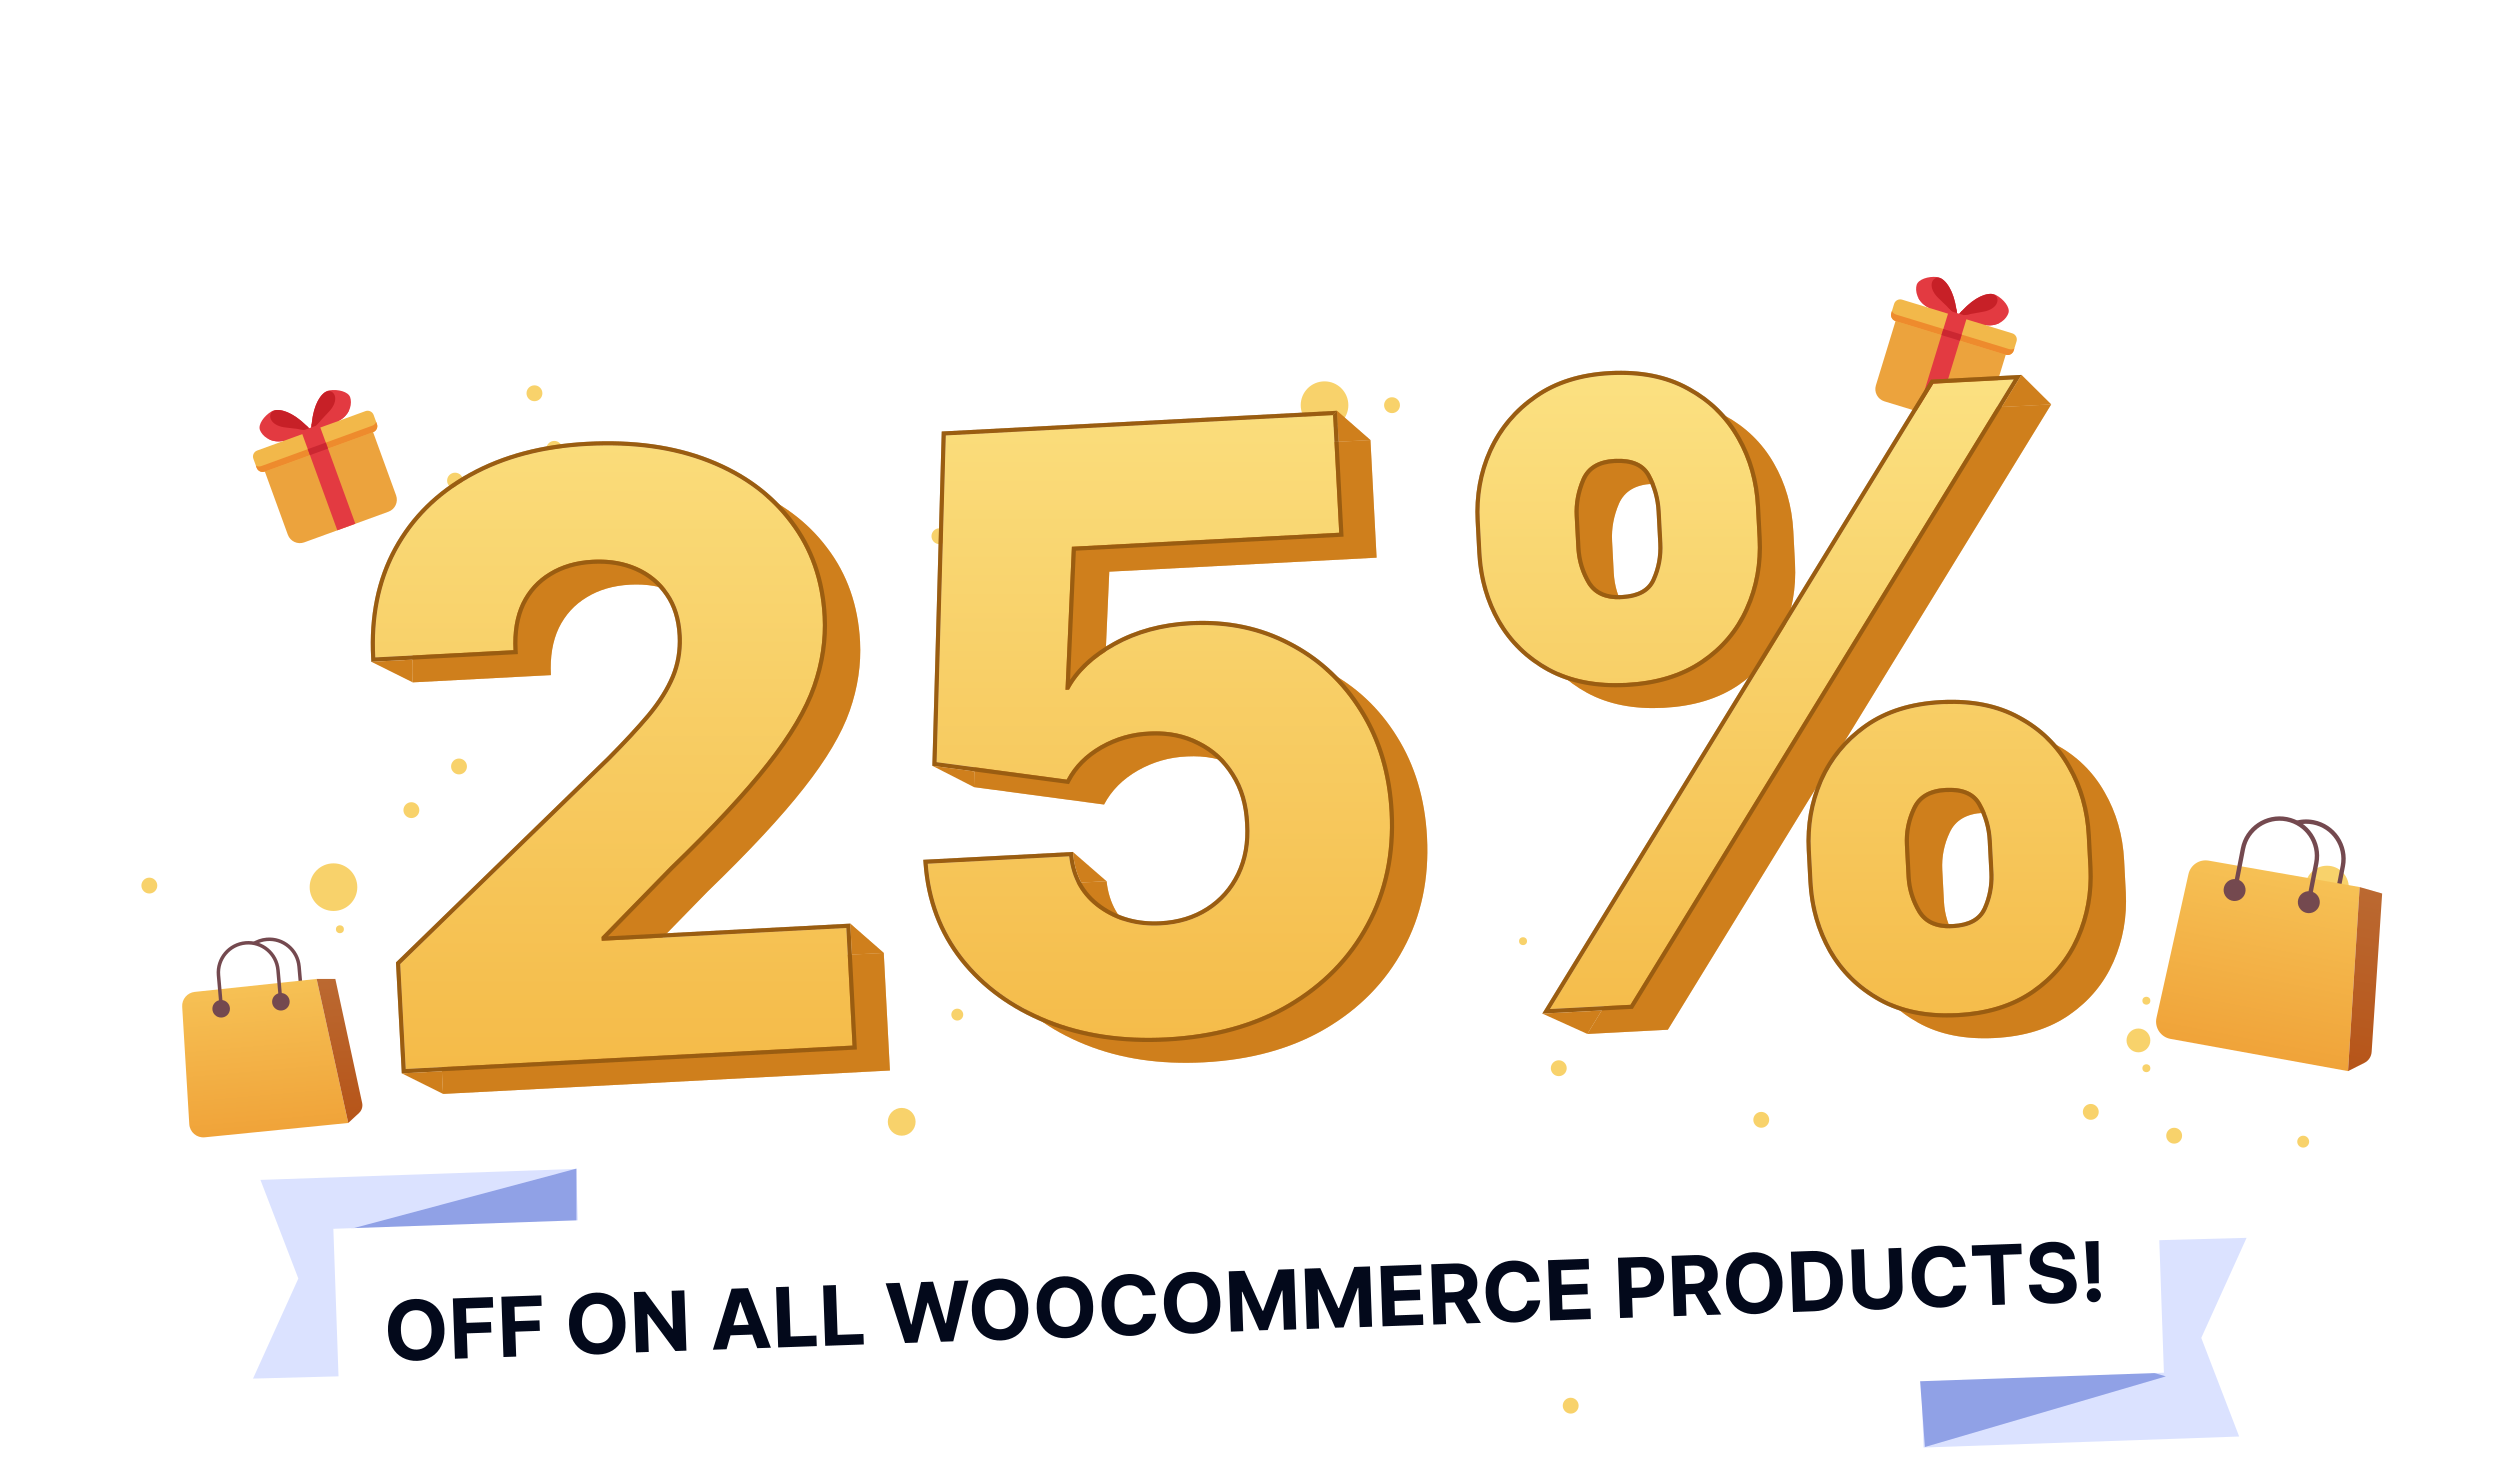 <svg width="472" height="277" viewBox="0 0 472 277" fill="none" xmlns="http://www.w3.org/2000/svg">
<g clip-path="url(#clip0_132_17)">
<path d="M62.211 73.697C60.593 73.943 58.886 76.619 58.776 81.34C55.657 77.794 52.628 76.842 51.231 77.693C49.834 78.544 48.687 80.153 49.076 81.185C49.464 82.217 50.956 83.729 53.54 83.245L53.953 84.381L64.425 80.569L64.012 79.434C66.302 78.144 66.473 76.027 66.107 74.986C65.741 73.945 63.828 73.451 62.212 73.696L62.211 73.697Z" fill="#E33A41"/>
<path d="M65.919 77.454C65.594 78.17 64.996 78.876 64.01 79.435L64.423 80.57L53.954 84.38L53.541 83.245C52.427 83.451 51.515 83.295 50.806 82.955L57.874 80.382C58.175 80.678 58.47 80.995 58.776 81.34C58.788 80.879 58.81 80.446 58.85 80.027L65.919 77.454Z" fill="#E33A41"/>
<path d="M58.776 81.338C58.827 81.282 60.444 79.458 62.096 77.734C63.775 75.981 63.511 74.251 62.393 73.859C62.112 73.76 61.758 73.847 61.387 74.032L61.383 74.033C60.057 74.916 58.867 77.425 58.776 81.338Z" fill="#C72027"/>
<path d="M60.514 79.421C59.536 80.478 58.807 81.303 58.776 81.34C58.79 80.885 58.81 80.446 58.851 80.027L60.514 79.421Z" fill="#C72027"/>
<path d="M58.774 81.339C58.699 81.328 56.288 80.971 53.914 80.712C51.501 80.448 50.592 78.953 51.196 77.934C51.348 77.678 51.674 77.517 52.078 77.42L52.081 77.419C53.665 77.243 56.189 78.4 58.774 81.339Z" fill="#C72027"/>
<path d="M56.211 80.987C57.639 81.168 58.728 81.332 58.776 81.34C58.472 81 58.175 80.678 57.874 80.382L56.211 80.987Z" fill="#C72027"/>
<path d="M73.336 96.614L57.44 102.4C56.186 102.857 54.799 102.21 54.342 100.956L49.796 88.466L70.235 81.027L74.781 93.517C75.237 94.771 74.59 96.158 73.336 96.614Z" fill="#ECA33D"/>
<path d="M68.995 77.62L48.556 85.059C47.929 85.287 47.606 85.981 47.834 86.608L48.454 88.311C48.682 88.938 49.376 89.262 50.003 89.033L70.441 81.594C71.068 81.366 71.392 80.673 71.163 80.046L70.543 78.343C70.315 77.715 69.622 77.392 68.995 77.62Z" fill="#F2B84A"/>
<path d="M70.312 80.356L49.306 88.001C48.965 88.125 48.607 88.082 48.312 87.919L48.454 88.311C48.682 88.939 49.376 89.262 50.003 89.033L70.441 81.594C71.069 81.366 71.392 80.673 71.163 80.046L71.021 79.654C70.899 79.968 70.653 80.231 70.312 80.356Z" fill="#EE8B2D"/>
<path d="M67.091 98.887L63.685 100.127L57.072 81.96C56.958 81.646 57.12 81.299 57.434 81.185L59.704 80.359C60.018 80.245 60.365 80.406 60.479 80.72L67.091 98.887Z" fill="#E33A41"/>
<path d="M61.512 83.558L58.106 84.798L58.519 85.934L61.925 84.694L61.512 83.558Z" fill="#CB2731"/>
</g>
<g clip-path="url(#clip1_132_17)">
<path d="M376.864 55.716C375.423 54.939 372.448 56.049 369.518 59.754C369.161 55.044 367.314 52.46 365.686 52.299C364.058 52.138 362.173 52.732 361.863 53.791C361.552 54.85 361.834 56.956 364.189 58.124L363.835 59.28L374.495 62.539L374.848 61.383C377.455 61.731 378.866 60.143 379.2 59.091C379.534 58.039 378.304 56.493 376.864 55.716L376.864 55.716Z" fill="#E33A41"/>
<path d="M377.564 60.95C376.874 61.326 375.971 61.53 374.847 61.383L374.493 62.539L363.836 59.28L364.19 58.124C363.175 57.618 362.541 56.944 362.179 56.246L369.375 58.446C369.437 58.863 369.482 59.294 369.518 59.754C369.805 59.393 370.084 59.061 370.369 58.75L377.564 60.95Z" fill="#E33A41"/>
<path d="M369.52 59.753C369.594 59.738 371.984 59.255 374.342 58.872C376.738 58.482 377.568 56.941 376.911 55.955C376.746 55.707 376.412 55.563 376.003 55.488L376 55.486C374.409 55.394 371.948 56.681 369.52 59.753Z" fill="#C72027"/>
<path d="M372.062 59.267C370.644 59.523 369.566 59.743 369.518 59.754C369.804 59.399 370.084 59.061 370.368 58.75L372.062 59.267Z" fill="#C72027"/>
<path d="M369.517 59.752C369.464 59.699 367.753 57.961 366.012 56.325C364.244 54.662 364.417 52.92 365.513 52.47C365.788 52.357 366.146 52.425 366.527 52.59L366.531 52.592C367.901 53.404 369.221 55.848 369.517 59.752Z" fill="#C72027"/>
<path d="M367.681 57.928C368.714 58.933 369.485 59.718 369.518 59.754C369.48 59.3 369.437 58.863 369.374 58.446L367.681 57.928Z" fill="#C72027"/>
<path d="M371.955 80.721L355.773 75.774C354.496 75.383 353.778 74.032 354.168 72.755L358.055 60.041L378.861 66.402L374.973 79.116C374.583 80.393 373.232 81.111 371.955 80.721Z" fill="#ECA33D"/>
<path d="M379.921 62.934L359.115 56.573C358.477 56.378 357.801 56.737 357.606 57.376L357.076 59.109C356.881 59.748 357.24 60.423 357.878 60.619L378.684 66.98C379.322 67.175 379.998 66.815 380.193 66.177L380.723 64.443C380.918 63.805 380.559 63.129 379.921 62.934Z" fill="#F2B84A"/>
<path d="M379.326 65.912L357.943 59.374C357.596 59.268 357.336 59.018 357.198 58.711L357.076 59.109C356.881 59.748 357.24 60.423 357.878 60.619L378.684 66.98C379.322 67.175 379.998 66.816 380.193 66.177L380.315 65.778C380.029 65.956 379.673 66.018 379.326 65.912Z" fill="#EE8B2D"/>
<path d="M365.598 78.777L362.13 77.717L367.784 59.224C367.882 58.904 368.22 58.725 368.539 58.822L370.851 59.529C371.17 59.627 371.349 59.965 371.252 60.284L365.598 78.777Z" fill="#E33A41"/>
<path d="M370.368 63.173L366.901 62.113L366.547 63.269L370.015 64.329L370.368 63.173Z" fill="#CB2731"/>
</g>
<g filter="url(#filter0_f_132_17)">
<circle cx="300.293" cy="80.245" r="2.249" fill="#F8D26B"/>
<circle cx="250.071" cy="76.498" r="4.497" fill="#F8D26B"/>
<circle cx="262.814" cy="76.498" r="1.499" fill="#F8D26B"/>
<circle cx="177.362" cy="101.234" r="1.499" fill="#F8D26B"/>
<circle cx="116.646" cy="89.99" r="1.499" fill="#F8D26B"/>
<circle cx="104.652" cy="84.743" r="1.499" fill="#F8D26B"/>
<circle cx="100.904" cy="74.249" r="1.499" fill="#F8D26B"/>
<circle cx="85.913" cy="90.74" r="1.499" fill="#F8D26B"/>
<circle cx="62.961" cy="167.497" r="4.497" fill="#F8D26B"/>
<circle cx="28.195" cy="167.197" r="1.499" fill="#F8D26B"/>
<circle cx="64.175" cy="175.442" r="0.75" fill="#F8D26B"/>
<circle cx="91.16" cy="176.192" r="1.499" fill="#F8D26B"/>
<circle cx="77.667" cy="152.955" r="1.499" fill="#F8D26B"/>
<circle cx="86.662" cy="144.71" r="1.499" fill="#F8D26B"/>
<circle cx="117.395" cy="171.695" r="2.998" fill="#F8D26B"/>
<circle cx="109.899" cy="267.641" r="0.75" fill="#F8D26B"/>
<circle cx="142.506" cy="147.333" r="1.874" fill="#F8D26B"/>
<circle cx="180.735" cy="191.558" r="1.124" fill="#F8D26B"/>
<circle cx="170.241" cy="211.797" r="2.624" fill="#F8D26B"/>
<circle cx="185.232" cy="260.52" r="3.373" fill="#F8D26B"/>
<circle cx="194.227" cy="244.029" r="1.874" fill="#F8D26B"/>
<circle cx="278.556" cy="249.651" r="2.249" fill="#F8D26B"/>
<circle cx="255.319" cy="263.144" r="0.75" fill="#F8D26B"/>
<circle cx="296.546" cy="265.392" r="1.499" fill="#F8D26B"/>
<circle cx="346.018" cy="234.659" r="3.748" fill="#F8D26B"/>
<circle cx="332.526" cy="211.422" r="1.499" fill="#F8D26B"/>
<circle cx="294.297" cy="201.678" r="1.499" fill="#F8D26B"/>
<circle cx="287.55" cy="177.691" r="0.75" fill="#F8D26B"/>
<circle cx="316.035" cy="94.487" r="0.75" fill="#F8D26B"/>
<circle cx="326.529" cy="80.995" r="0.75" fill="#F8D26B"/>
<circle cx="394.741" cy="209.923" r="1.499" fill="#F8D26B"/>
<circle cx="405.235" cy="201.678" r="0.75" fill="#F8D26B"/>
<circle cx="403.736" cy="196.431" r="2.249" fill="#F8D26B"/>
<circle cx="405.235" cy="188.935" r="0.75" fill="#F8D26B"/>
<circle cx="434.843" cy="215.545" r="1.124" fill="#F8D26B"/>
<circle cx="439.341" cy="167.572" r="4.123" fill="#F8D26B"/>
<circle cx="410.482" cy="214.421" r="1.499" fill="#F8D26B"/>
</g>
<g opacity="0.5" filter="url(#filter1_f_132_17)">
<path d="M349.27 171.186L348.955 165.177C348.71 160.503 349.485 156.129 351.28 152.054C353.112 147.978 355.894 144.633 359.626 142.02C363.357 139.407 368.005 137.954 373.57 137.662C379.246 137.365 384.076 138.321 388.06 140.53C392.079 142.7 395.176 145.718 397.35 149.584C399.56 153.411 400.789 157.699 401.037 162.447L401.352 168.457C401.597 173.131 400.822 177.505 399.027 181.579C397.232 185.654 394.45 188.998 390.681 191.614C386.913 194.229 382.228 195.684 376.626 195.977C370.987 196.273 366.176 195.316 362.192 193.107C358.207 190.898 355.11 187.861 352.898 183.997C350.724 180.131 349.515 175.861 349.27 171.186ZM366.705 164.247L367.02 170.256C367.145 172.63 367.839 174.882 369.104 177.01C370.406 179.136 372.633 180.117 375.786 179.952C379.014 179.783 381.128 178.612 382.13 176.439C383.13 174.229 383.565 171.881 383.435 169.396L383.12 163.386C382.99 160.901 382.33 158.592 381.139 156.46C379.984 154.288 377.737 153.29 374.398 153.465C371.282 153.629 369.189 154.854 368.118 157.142C367.046 159.393 366.575 161.761 366.705 164.247ZM286.758 109.069L286.443 103.059C286.194 98.311 286.987 93.917 288.821 89.878C290.691 85.8 293.492 82.473 297.226 79.896C300.957 77.283 305.568 75.832 311.058 75.545C316.734 75.247 321.564 76.203 325.548 78.412C329.568 80.582 332.683 83.599 334.894 87.463C337.104 91.291 338.333 95.579 338.582 100.327L338.896 106.336C339.145 111.085 338.353 115.478 336.518 119.517C334.721 123.555 331.936 126.844 328.164 129.385C324.391 131.926 319.704 133.343 314.103 133.637C308.501 133.931 303.691 132.992 299.671 130.822C295.689 128.65 292.593 125.651 290.384 121.824C288.212 117.994 287.003 113.743 286.758 109.069ZM304.361 102.12L304.675 108.13C304.806 110.615 305.502 112.904 306.765 114.995C308.063 117.047 310.233 117.994 313.275 117.834C316.539 117.663 318.654 116.492 319.619 114.321C320.619 112.111 321.054 109.764 320.923 107.278L320.609 101.269C320.478 98.783 319.836 96.473 318.683 94.339C317.528 92.168 315.262 91.171 311.886 91.348C308.77 91.511 306.697 92.754 305.665 95.077C304.671 97.398 304.236 99.746 304.361 102.12ZM299.698 195.21L372.072 77.146L377.938 76.838L387.263 76.35L314.889 194.414L299.698 195.21Z" fill="#CF7F1C"/>
<path d="M227.289 200.567C218.98 201.003 211.519 199.887 204.907 197.221C198.295 194.554 192.977 190.686 188.955 185.614C184.969 180.541 182.723 174.596 182.217 167.778L208.926 166.378C209.368 170.558 211.252 173.844 214.576 176.237C217.898 178.592 221.767 179.654 226.181 179.423C229.631 179.242 232.652 178.321 235.243 176.66C237.834 174.999 239.818 172.756 241.195 169.932C242.571 167.07 243.145 163.841 242.92 160.244C242.764 156.57 241.836 153.401 240.134 150.737C238.469 148.072 236.243 146.05 233.455 144.671C230.702 143.253 227.583 142.635 224.096 142.818C220.792 142.954 217.695 143.841 214.805 145.481C211.953 147.118 209.833 149.257 208.446 151.896L183.891 148.607L185.623 86.917L251.944 83.441L252.727 83.4L258.739 83.085L259.903 105.287L209.434 107.932L208.227 134.945L208.895 134.91C210.622 131.658 213.527 128.902 217.612 126.642C221.732 124.343 226.482 123.052 231.861 122.77C238.686 122.413 244.854 123.689 250.363 126.599C255.907 129.471 260.365 133.626 263.738 139.066C267.147 144.505 269.042 150.84 269.421 158.074C269.831 165.901 268.34 172.936 264.947 179.177C261.592 185.416 256.684 190.434 250.225 194.232C243.8 197.991 236.155 200.103 227.289 200.567Z" fill="#CF7F1C"/>
<path d="M83.66 206.532L82.622 186.723L122.281 148.154C125.249 145.171 127.767 142.454 129.833 140.002C131.897 137.513 133.442 135.052 134.467 132.617C135.491 130.146 135.929 127.5 135.781 124.681C135.616 121.528 134.789 118.874 133.3 116.721C131.808 114.53 129.825 112.885 127.35 111.788C124.874 110.69 122.079 110.222 118.963 110.386C115.809 110.551 113.08 111.345 110.774 112.768C108.466 114.154 106.707 116.087 105.498 118.568C104.326 121.047 103.83 124.012 104.011 127.462L77.914 128.83C77.508 121.077 78.9 114.289 82.092 108.468C85.284 102.647 89.953 98.05 96.1 94.677C102.282 91.266 109.565 89.341 117.948 88.901C126.592 88.448 134.179 89.501 140.712 92.061C147.244 94.62 152.389 98.404 156.149 103.415C159.943 108.387 162.019 114.286 162.377 121.111C162.604 125.451 161.958 129.8 160.438 134.158C158.918 138.515 156.03 143.391 151.775 148.784C147.556 154.176 141.5 160.686 133.604 168.317L120.631 181.607L120.669 182.33L160.841 180.225L166.853 179.91L168.017 202.111L83.66 206.532Z" fill="#CF7F1C"/>
<path d="M342.209 166.479L341.894 160.47C341.649 155.796 342.424 151.421 344.219 147.347C346.051 143.271 348.833 139.926 352.565 137.313C356.297 134.699 360.945 133.247 366.509 132.955C372.185 132.658 377.015 133.614 380.999 135.823C385.019 137.993 388.115 141.011 390.289 144.877C392.499 148.704 393.728 152.992 393.977 157.74L394.292 163.75C394.537 168.424 393.761 172.798 391.966 176.872C390.171 180.946 387.389 184.291 383.62 186.907C379.852 189.522 375.167 190.976 369.565 191.27C363.927 191.566 359.115 190.609 355.131 188.4C351.146 186.191 348.049 183.154 345.837 179.29C343.663 175.423 342.454 171.153 342.209 166.479ZM359.644 159.539L359.959 165.549C360.084 167.923 360.778 170.174 362.043 172.303C363.345 174.429 365.572 175.41 368.725 175.245C371.953 175.075 374.067 173.904 375.069 171.732C376.07 169.522 376.505 167.174 376.374 164.689L376.059 158.679C375.929 156.194 375.269 153.885 374.078 151.753C372.923 149.581 370.676 148.583 367.337 148.758C364.221 148.921 362.128 150.147 361.057 152.435C359.985 154.686 359.514 157.054 359.644 159.539ZM279.697 104.362L279.382 98.352C279.133 93.604 279.926 89.21 281.76 85.171C283.63 81.093 286.431 77.766 290.165 75.189C293.896 72.576 298.507 71.125 303.997 70.838C309.673 70.54 314.503 71.496 318.487 73.705C322.507 75.875 325.622 78.892 327.833 82.756C330.043 86.584 331.272 90.871 331.521 95.62L331.836 101.629C332.084 106.377 331.292 110.771 329.458 114.81C327.66 118.847 324.876 122.136 321.103 124.678C317.33 127.219 312.643 128.636 307.042 128.93C301.44 129.223 296.63 128.285 292.61 126.115C288.628 123.943 285.532 120.944 283.323 117.116C281.151 113.287 279.942 109.036 279.697 104.362ZM297.3 97.413L297.615 103.422C297.745 105.908 298.441 108.196 299.704 110.288C301.002 112.34 303.172 113.286 306.214 113.127C309.478 112.956 311.593 111.785 312.558 109.614C313.558 107.404 313.993 105.056 313.863 102.571L313.548 96.561C313.417 94.076 312.776 91.766 311.622 89.632C310.467 87.461 308.201 86.463 304.826 86.64C301.71 86.804 299.636 88.047 298.604 90.37C297.61 92.691 297.175 95.039 297.3 97.413ZM292.637 190.503L365.011 72.438L380.202 71.642L307.828 189.707L292.637 190.503Z" fill="url(#paint0_linear_132_17)"/>
<path d="M220.229 195.86C211.919 196.296 204.458 195.18 197.846 192.514C191.234 189.847 185.916 185.978 181.894 180.907C177.908 175.834 175.662 169.888 175.156 163.07L201.865 161.671C202.307 165.851 204.191 169.137 207.515 171.53C210.838 173.885 214.706 174.947 219.12 174.715C222.57 174.535 225.591 173.614 228.182 171.953C230.773 170.292 232.757 168.049 234.135 165.224C235.51 162.362 236.084 159.133 235.859 155.537C235.703 151.863 234.775 148.694 233.073 146.03C231.408 143.365 229.182 141.343 226.394 139.964C223.641 138.545 220.522 137.928 217.035 138.111C213.731 138.246 210.634 139.134 207.745 140.773C204.892 142.411 202.772 144.549 201.385 147.189L176.83 143.9L178.562 82.21L251.679 78.378L251.944 83.441L252.842 100.58L202.373 103.225L201.166 130.238L201.834 130.203C203.561 126.951 206.467 124.194 210.551 121.934C214.672 119.635 219.421 118.345 224.8 118.063C231.626 117.705 237.793 118.982 243.302 121.892C248.846 124.763 253.304 128.919 256.677 134.359C260.087 139.797 261.981 146.133 262.36 153.367C262.77 161.194 261.279 168.228 257.886 174.469C254.531 180.708 249.623 185.727 243.164 189.525C236.74 193.284 229.095 195.396 220.229 195.86Z" fill="url(#paint1_linear_132_17)"/>
<path d="M76.6 201.825L75.561 182.016L115.22 143.446C118.188 140.464 120.706 137.747 122.772 135.295C124.836 132.806 126.381 130.344 127.407 127.91C128.43 125.439 128.868 122.793 128.72 119.974C128.555 116.821 127.728 114.167 126.239 112.013C124.748 109.822 122.764 108.178 120.289 107.08C117.814 105.982 115.018 105.515 111.902 105.679C108.749 105.844 106.019 106.638 103.713 108.061C101.405 109.446 99.646 111.38 98.437 113.861C97.265 116.34 96.77 119.305 96.95 122.755L70.853 124.122C70.447 116.369 71.84 109.582 75.031 103.761C78.223 97.939 82.892 93.343 89.039 89.97C95.221 86.559 102.504 84.633 110.887 84.194C119.531 83.741 127.118 84.794 133.651 87.353C140.183 89.912 145.328 93.697 149.088 98.708C152.882 103.68 154.958 109.578 155.316 116.404C155.543 120.744 154.897 125.093 153.377 129.45C151.857 133.808 148.969 138.683 144.714 144.077C140.496 149.468 134.439 155.979 126.543 163.609L113.57 176.899L113.608 177.623L159.792 175.202L160.956 197.404L76.6 201.825Z" fill="url(#paint2_linear_132_17)"/>
<path d="M393.977 157.74C393.728 152.992 392.499 148.704 390.289 144.877C388.115 141.011 385.019 137.993 380.999 135.823C377.139 133.683 372.486 132.719 367.039 132.931L366.509 132.955C360.945 133.247 356.297 134.699 352.565 137.313L352.218 137.56C348.661 140.136 345.994 143.398 344.219 147.347L344.054 147.73C342.377 151.695 341.657 155.942 341.894 160.47L342.209 166.479L342.266 167.351C342.609 171.686 343.799 175.665 345.837 179.29C348.049 183.154 351.146 186.191 355.131 188.4C358.991 190.54 363.627 191.505 369.039 191.294L369.565 191.27C374.991 190.986 379.558 189.612 383.264 187.148L383.62 186.907C387.389 184.291 390.171 180.946 391.966 176.872C393.705 172.925 394.487 168.697 394.312 164.187L394.292 163.75L393.977 157.74ZM381.651 70.781L377.938 76.838L308.281 190.469L291.189 191.365L364.558 71.677L381.651 70.781ZM365.011 72.438L292.637 190.503L307.828 189.707L380.202 71.642L365.011 72.438ZM375.591 164.73L375.276 158.72C375.152 156.352 374.524 154.16 373.393 152.135L373.386 152.121C372.426 150.317 370.541 149.376 367.379 149.542C364.471 149.694 362.685 150.808 361.768 152.767L361.765 152.773C360.749 154.906 360.304 157.144 360.428 159.498L360.743 165.508C360.86 167.747 361.513 169.872 362.712 171.893L362.818 172.06C363.942 173.762 365.821 174.611 368.685 174.461L368.725 175.245L368.432 175.257C365.434 175.347 363.304 174.363 362.043 172.303C360.857 170.307 360.173 168.204 359.989 165.993L359.959 165.549L359.644 159.539C359.522 157.209 359.928 154.982 360.863 152.858L361.057 152.435C362.128 150.147 364.221 148.921 367.337 148.758L367.647 148.745C370.815 148.646 372.959 149.649 374.078 151.753C375.269 153.885 375.929 156.194 376.059 158.679L376.374 164.689L376.392 165.153C376.448 167.467 376.007 169.66 375.069 171.732C374.067 173.904 371.953 175.075 368.725 175.245L368.685 174.461C371.736 174.301 373.516 173.221 374.355 171.408C375.302 169.316 375.715 167.093 375.591 164.73ZM331.521 95.62C331.28 91.019 330.118 86.852 328.037 83.116L327.833 82.756C325.622 78.892 322.507 75.875 318.487 73.705C314.503 71.496 309.673 70.54 303.997 70.838C298.507 71.125 293.896 72.576 290.165 75.189C286.431 77.766 283.63 81.093 281.76 85.171L281.592 85.551C279.878 89.485 279.141 93.752 279.382 98.352L279.697 104.362L279.755 105.233C280.097 109.565 281.287 113.527 283.323 117.116C285.532 120.944 288.628 123.943 292.61 126.115C296.63 128.285 301.44 129.223 307.042 128.93C312.643 128.636 317.33 127.219 321.103 124.678C324.876 122.136 327.66 118.847 329.458 114.81C331.292 110.771 332.084 106.377 331.836 101.629L331.521 95.62ZM313.079 102.612L312.764 96.603C312.64 94.23 312.029 92.034 310.932 90.005L310.93 90C309.971 88.199 308.071 87.256 304.866 87.424C301.965 87.576 300.204 88.702 299.322 90.688C298.375 92.903 297.966 95.128 298.083 97.372L298.398 103.381C298.522 105.735 299.178 107.893 300.367 109.868L300.473 110.03C301.59 111.671 303.419 112.488 306.172 112.344L306.214 113.127L305.931 113.139C303.037 113.226 300.961 112.276 299.704 110.288C298.52 108.327 297.834 106.193 297.646 103.886L297.615 103.422L297.3 97.413C297.175 95.039 297.61 92.691 298.604 90.37C299.636 88.047 301.71 86.804 304.826 86.64L305.138 86.627C308.342 86.527 310.503 87.528 311.622 89.632C312.776 91.766 313.417 94.076 313.548 96.561L313.863 102.571C313.993 105.056 313.558 107.404 312.558 109.614C311.593 111.785 309.478 112.956 306.214 113.127L306.172 112.344C309.27 112.181 311.04 111.097 311.841 109.295L311.843 109.291C312.79 107.198 313.203 104.975 313.079 102.612ZM395.075 163.709C395.326 168.499 394.532 172.997 392.685 177.189C390.829 181.399 387.951 184.856 384.068 187.551C380.155 190.266 375.321 191.754 369.607 192.054C363.856 192.355 358.891 191.382 354.751 189.086C350.644 186.809 347.44 183.671 345.156 179.68L345.154 179.674C342.917 175.697 341.676 171.308 341.425 166.52L341.11 160.511C340.859 155.72 341.654 151.223 343.501 147.031L343.504 147.026C345.395 142.818 348.27 139.363 352.115 136.67C355.991 133.955 360.79 132.469 366.468 132.171C372.251 131.868 377.232 132.839 381.371 135.132C385.515 137.369 388.72 140.489 390.969 144.485L391.18 144.856C393.323 148.703 394.513 152.989 394.76 157.699L395.075 163.709ZM332.619 101.588C332.874 106.45 332.062 110.968 330.174 115.128L330.175 115.129C328.316 119.305 325.432 122.708 321.541 125.329C317.626 127.966 312.793 129.414 307.083 129.713C301.37 130.012 296.41 129.058 292.238 126.805L292.234 126.804C288.129 124.565 284.927 121.464 282.644 117.509L282.64 117.503C280.404 113.562 279.165 109.19 278.914 104.402L278.599 98.393C278.344 93.528 279.156 89.008 281.046 84.847L281.047 84.844C282.976 80.636 285.87 77.199 289.719 74.543C293.593 71.832 298.352 70.348 303.956 70.054C309.739 69.751 314.72 70.722 318.86 73.015L319.246 73.227C323.206 75.448 326.3 78.497 328.514 82.366C330.789 86.308 332.049 90.717 332.304 95.579L332.619 101.588Z" fill="#9A5D11"/>
<path d="M159.792 175.202L113.608 177.623L113.57 176.899L126.543 163.609C134.439 155.979 140.496 149.468 144.714 144.077C148.969 138.683 151.857 133.808 153.377 129.45C154.897 125.093 155.543 120.744 155.316 116.404C154.958 109.578 152.882 103.68 149.088 98.708C145.446 93.854 140.503 90.15 134.259 87.597L133.651 87.353C127.118 84.794 119.531 83.741 110.887 84.194C102.504 84.633 95.221 86.559 89.039 89.97L88.467 90.29C82.601 93.631 78.123 98.121 75.031 103.761L74.737 104.31C71.755 110.007 70.46 116.612 70.853 124.122L96.95 122.755C96.77 119.305 97.265 116.34 98.437 113.861C99.646 111.38 101.405 109.446 103.713 108.061C106.019 106.638 108.749 105.844 111.902 105.679L112.482 105.655C115.366 105.576 117.968 106.051 120.289 107.08C122.764 108.178 124.748 109.822 126.239 112.013C127.728 114.167 128.555 116.821 128.72 119.974L128.741 120.501C128.811 123.123 128.366 125.593 127.407 127.91C126.381 130.344 124.836 132.806 122.772 135.295C120.706 137.747 118.188 140.464 115.22 143.446L75.561 182.016L76.6 201.825L160.956 197.404L159.792 175.202ZM156.099 116.363C156.332 120.811 155.669 125.261 154.118 129.708C152.559 134.178 149.616 139.131 145.33 144.562L145.329 144.562C141.079 149.993 134.995 156.533 127.089 164.174L114.787 176.775L160.534 174.378L160.841 180.225L161.78 198.147L75.857 202.65L74.759 181.702L114.664 142.893C117.62 139.923 120.12 137.224 122.168 134.794C124.192 132.353 125.692 129.958 126.682 127.609C127.658 125.252 128.079 122.724 127.937 120.015C127.778 116.977 126.985 114.471 125.594 112.46L125.59 112.454C124.183 110.387 122.315 108.837 119.971 107.797C117.624 106.757 114.954 106.304 111.943 106.462C108.9 106.622 106.302 107.385 104.125 108.728L104.117 108.733C101.945 110.037 100.29 111.851 99.145 114.196L99.146 114.196C98.043 116.532 97.558 119.36 97.734 122.713L97.775 123.497L70.111 124.947L70.07 124.163C69.657 116.29 71.07 109.353 74.343 103.384C77.61 97.424 82.391 92.722 88.661 89.282C94.965 85.804 102.367 83.855 110.846 83.41C119.576 82.953 127.28 84.014 133.937 86.623C140.586 89.227 145.854 93.094 149.711 98.232C153.61 103.341 155.734 109.395 156.099 116.363Z" fill="#9A5D11"/>
<path d="M252.727 83.4L258.739 83.085L252.421 77.554L252.727 83.4Z" fill="#CF7F1C"/>
<path fill-rule="evenodd" clip-rule="evenodd" d="M256.677 134.359C260.087 139.797 261.981 146.133 262.36 153.367C262.77 161.194 261.279 168.228 257.886 174.469C254.531 180.708 249.623 185.727 243.164 189.525C236.74 193.284 229.095 195.396 220.229 195.86C211.919 196.296 204.458 195.18 197.846 192.514C191.234 189.847 185.916 185.978 181.894 180.907C177.908 175.834 175.662 169.888 175.156 163.07L201.865 161.671C202.307 165.851 204.191 169.137 207.515 171.53C210.838 173.885 214.706 174.947 219.12 174.715C222.57 174.535 225.591 173.614 228.182 171.953C230.773 170.292 232.757 168.049 234.135 165.224C235.51 162.362 236.084 159.133 235.859 155.537C235.703 151.863 234.775 148.694 233.073 146.03C231.408 143.365 229.182 141.343 226.394 139.964C223.813 138.634 220.91 138.008 217.684 138.085L217.035 138.111C213.731 138.246 210.634 139.134 207.745 140.773C204.892 142.411 202.772 144.549 201.385 147.189L176.83 143.9L178.562 82.21L251.679 78.378L252.421 77.554L177.799 81.465L176.026 144.584L201.824 148.039L202.08 147.553C203.39 145.061 205.396 143.026 208.131 141.455L208.132 141.456C210.914 139.878 213.889 139.025 217.067 138.894L217.076 138.894C220.442 138.717 223.421 139.315 226.035 140.661L226.046 140.667C228.702 141.981 230.819 143.902 232.408 146.446L232.412 146.452C234.028 148.981 234.924 152.011 235.075 155.57L235.075 155.586C235.294 159.065 234.737 162.156 233.429 164.88C232.114 167.579 230.226 169.711 227.759 171.292C225.295 172.871 222.41 173.757 219.079 173.932C214.825 174.155 211.135 173.134 207.969 170.889C204.834 168.632 203.065 165.551 202.646 161.588L202.567 160.848L174.314 162.329L174.374 163.128C174.89 170.092 177.189 176.189 181.277 181.392L181.279 181.395C185.395 186.583 190.827 190.529 197.552 193.241C204.287 195.957 211.865 197.084 220.27 196.643C229.237 196.173 237.008 194.035 243.56 190.202L243.561 190.201C250.137 186.335 255.149 181.213 258.577 174.84C262.044 168.46 263.56 161.281 263.143 153.326C262.77 146.206 260.95 139.912 257.665 134.466L257.342 133.942C254.004 128.56 249.619 124.4 244.191 121.475L243.663 121.196C238.018 118.215 231.71 116.915 224.759 117.279C219.278 117.567 214.41 118.883 210.171 121.248C206.614 123.216 203.888 125.575 202.036 128.339L203.125 103.971L253.667 101.322L252.727 83.4L251.944 83.441L252.842 100.58L202.373 103.225L201.166 130.238L201.834 130.203C203.561 126.951 206.467 124.194 210.551 121.934C214.672 119.635 219.421 118.345 224.8 118.063L225.438 118.035C232.01 117.787 237.965 119.073 243.302 121.892C248.846 124.763 253.304 128.919 256.677 134.359Z" fill="#9A5D11"/>
<path d="M252.727 83.4L252.421 77.554L251.679 78.378L251.944 83.441L252.727 83.4Z" fill="#9A5D11"/>
<path d="M166.853 179.91L160.534 174.378L160.841 180.225L166.853 179.91Z" fill="#CF7F1C"/>
<path d="M377.938 76.838L387.263 76.35L381.651 70.781L377.938 76.838Z" fill="#CF7F1C"/>
</g>
<path d="M349.27 171.186L348.955 165.177C348.71 160.503 349.485 156.129 351.28 152.054C353.112 147.978 355.894 144.633 359.626 142.02C363.357 139.407 368.005 137.954 373.57 137.662C379.246 137.365 384.076 138.321 388.06 140.53C392.079 142.7 395.176 145.718 397.35 149.584C399.56 153.411 400.789 157.699 401.037 162.447L401.352 168.457C401.597 173.131 400.822 177.505 399.027 181.579C397.232 185.654 394.45 188.998 390.681 191.614C386.913 194.229 382.227 195.684 376.626 195.977C370.987 196.273 366.176 195.316 362.192 193.107C358.207 190.898 355.11 187.861 352.898 183.997C350.724 180.131 349.515 175.861 349.27 171.186ZM366.705 164.247L367.02 170.256C367.145 172.63 367.839 174.882 369.104 177.01C370.406 179.136 372.633 180.117 375.786 179.952C379.013 179.783 381.128 178.612 382.13 176.439C383.13 174.229 383.565 171.881 383.435 169.396L383.12 163.386C382.99 160.901 382.33 158.592 381.139 156.46C379.984 154.288 377.737 153.29 374.398 153.465C371.282 153.629 369.189 154.854 368.118 157.142C367.046 159.393 366.575 161.761 366.705 164.247ZM286.758 109.069L286.443 103.059C286.194 98.311 286.987 93.917 288.821 89.878C290.691 85.8 293.492 82.473 297.226 79.896C300.957 77.283 305.568 75.832 311.058 75.545C316.734 75.247 321.564 76.203 325.548 78.412C329.568 80.582 332.683 83.599 334.894 87.463C337.104 91.291 338.333 95.579 338.582 100.327L338.896 106.336C339.145 111.085 338.353 115.478 336.518 119.517C334.721 123.555 331.936 126.844 328.164 129.385C324.391 131.926 319.704 133.343 314.103 133.637C308.501 133.931 303.691 132.992 299.671 130.822C295.689 128.65 292.593 125.651 290.384 121.824C288.212 117.994 287.003 113.743 286.758 109.069ZM304.36 102.12L304.675 108.13C304.806 110.615 305.502 112.904 306.765 114.995C308.063 117.047 310.233 117.994 313.275 117.834C316.539 117.663 318.654 116.492 319.619 114.321C320.619 112.111 321.054 109.764 320.923 107.278L320.609 101.269C320.478 98.783 319.836 96.473 318.683 94.339C317.528 92.168 315.262 91.171 311.886 91.348C308.77 91.511 306.697 92.754 305.665 95.077C304.671 97.398 304.236 99.746 304.36 102.12ZM299.698 195.21L302.416 190.776L372.072 77.146L377.938 76.838L387.263 76.35L314.889 194.414L299.698 195.21Z" fill="#CF7F1C"/>
<path d="M227.289 200.567C218.98 201.003 211.519 199.887 204.907 197.221C198.295 194.554 192.977 190.686 188.955 185.614C184.969 180.541 182.723 174.596 182.217 167.778L204.15 166.628L208.926 166.378C209.368 170.558 211.252 173.844 214.576 176.237C217.898 178.592 221.767 179.654 226.181 179.423C229.631 179.242 232.652 178.321 235.243 176.66C237.834 174.999 239.818 172.756 241.195 169.932C242.571 167.07 243.145 163.841 242.92 160.244C242.764 156.57 241.836 153.401 240.134 150.737C238.469 148.072 236.243 146.05 233.455 144.671C230.702 143.253 227.583 142.635 224.096 142.818C220.792 142.954 217.695 143.841 214.805 145.481C211.953 147.118 209.833 149.257 208.446 151.896L183.89 148.607L183.974 145.649L185.623 86.917L251.944 83.441L252.727 83.4L258.739 83.085L259.903 105.287L209.434 107.932L208.227 134.945L208.895 134.91C210.622 131.658 213.527 128.902 217.612 126.642C221.732 124.343 226.482 123.052 231.861 122.77C238.686 122.413 244.854 123.689 250.363 126.599C255.907 129.471 260.365 133.626 263.738 139.066C267.147 144.505 269.042 150.84 269.421 158.074C269.831 165.901 268.34 172.936 264.947 179.177C261.592 185.416 256.684 190.434 250.225 194.232C243.8 197.991 236.155 200.103 227.289 200.567Z" fill="#CF7F1C"/>
<path d="M83.66 206.532L83.436 202.252L82.622 186.723L122.281 148.154C125.249 145.171 127.767 142.454 129.833 140.002C131.897 137.513 133.442 135.052 134.467 132.617C135.491 130.146 135.929 127.5 135.781 124.681C135.616 121.528 134.789 118.874 133.3 116.721C131.808 114.53 129.825 112.885 127.35 111.788C124.874 110.69 122.079 110.222 118.963 110.386C115.809 110.551 113.08 111.345 110.774 112.768C108.466 114.154 106.707 116.087 105.498 118.568C104.326 121.047 103.83 124.012 104.011 127.462L77.914 128.83C77.838 127.365 77.825 125.935 77.876 124.54C78.098 118.547 79.503 113.19 82.092 108.468C85.284 102.647 89.953 98.05 96.1 94.677C102.282 91.266 109.565 89.341 117.948 88.901C126.592 88.448 134.179 89.501 140.711 92.061C147.244 94.62 152.389 98.404 156.149 103.415C159.943 108.387 162.019 114.286 162.377 121.111C162.604 125.451 161.958 129.8 160.438 134.158C158.918 138.515 156.03 143.391 151.775 148.784C147.556 154.176 141.5 160.686 133.604 168.317L120.631 181.607L120.669 182.33L160.841 180.225L166.853 179.91L168.017 202.111L83.66 206.532Z" fill="#CF7F1C"/>
<path d="M342.209 166.479L341.894 160.47C341.649 155.796 342.424 151.421 344.219 147.347C346.051 143.271 348.833 139.926 352.565 137.313C356.297 134.699 360.945 133.247 366.509 132.955C372.185 132.658 377.015 133.614 380.999 135.823C385.019 137.993 388.115 141.011 390.289 144.877C392.499 148.704 393.728 152.992 393.977 157.74L394.292 163.75C394.536 168.424 393.761 172.798 391.966 176.872C390.171 180.946 387.389 184.291 383.62 186.907C379.852 189.522 375.167 190.976 369.565 191.27C363.927 191.566 359.115 190.609 355.131 188.4C351.146 186.191 348.049 183.154 345.837 179.29C343.663 175.423 342.454 171.153 342.209 166.479ZM359.644 159.539L359.959 165.549C360.084 167.923 360.778 170.174 362.043 172.303C363.345 174.429 365.572 175.41 368.725 175.245C371.953 175.075 374.067 173.904 375.069 171.732C376.07 169.522 376.504 167.174 376.374 164.689L376.059 158.679C375.929 156.194 375.269 153.885 374.078 151.753C372.923 149.581 370.676 148.583 367.337 148.758C364.221 148.921 362.128 150.147 361.057 152.435C359.985 154.686 359.514 157.054 359.644 159.539ZM279.697 104.362L279.382 98.352C279.133 93.604 279.926 89.21 281.76 85.171C283.63 81.093 286.431 77.766 290.165 75.189C293.896 72.576 298.507 71.125 303.997 70.838C309.673 70.54 314.503 71.496 318.487 73.705C322.507 75.875 325.622 78.892 327.833 82.756C330.043 86.584 331.272 90.871 331.521 95.62L331.836 101.629C332.084 106.377 331.292 110.771 329.458 114.81C327.66 118.847 324.876 122.136 321.103 124.678C317.33 127.219 312.643 128.636 307.042 128.93C301.44 129.223 296.63 128.285 292.61 126.115C288.628 123.943 285.532 120.944 283.323 117.116C281.151 113.287 279.942 109.036 279.697 104.362ZM297.3 97.413L297.615 103.422C297.745 105.908 298.441 108.196 299.704 110.288C301.002 112.34 303.172 113.286 306.214 113.127C309.478 112.956 311.593 111.785 312.558 109.614C313.558 107.404 313.993 105.056 313.863 102.571L313.548 96.561C313.417 94.076 312.776 91.766 311.622 89.632C310.467 87.461 308.201 86.463 304.826 86.64C301.71 86.804 299.636 88.047 298.604 90.37C297.61 92.691 297.175 95.039 297.3 97.413ZM292.637 190.503L365.011 72.438L380.202 71.642L307.828 189.707L292.637 190.503Z" fill="url(#paint3_linear_132_17)"/>
<path d="M220.229 195.86C211.919 196.296 204.458 195.18 197.846 192.514C191.234 189.847 185.916 185.978 181.894 180.907C177.908 175.834 175.662 169.888 175.156 163.07L201.865 161.671C202.307 165.851 204.191 169.137 207.515 171.53C210.838 173.885 214.706 174.947 219.12 174.715C222.57 174.535 225.591 173.614 228.182 171.953C230.773 170.292 232.757 168.049 234.135 165.224C235.51 162.362 236.084 159.133 235.859 155.537C235.703 151.862 234.775 148.694 233.073 146.03C231.408 143.365 229.182 141.343 226.394 139.964C223.641 138.545 220.522 137.928 217.035 138.111C213.731 138.246 210.634 139.134 207.745 140.773C204.892 142.411 202.772 144.549 201.385 147.189L176.83 143.9L178.562 82.21L251.679 78.378L251.944 83.441L252.842 100.58L202.373 103.225L201.166 130.238L201.834 130.203C203.561 126.951 206.467 124.194 210.551 121.934C214.671 119.635 219.421 118.345 224.8 118.063C231.626 117.705 237.793 118.982 243.302 121.892C248.846 124.763 253.304 128.919 256.677 134.359C260.087 139.797 261.981 146.133 262.36 153.367C262.77 161.194 261.279 168.228 257.886 174.469C254.531 180.708 249.623 185.727 243.164 189.525C236.74 193.284 229.094 195.396 220.229 195.86Z" fill="url(#paint4_linear_132_17)"/>
<path d="M76.6 201.825L75.561 182.016L115.22 143.446C118.188 140.464 120.706 137.747 122.772 135.295C124.836 132.806 126.381 130.344 127.407 127.91C128.43 125.439 128.868 122.793 128.72 119.974C128.555 116.821 127.728 114.167 126.239 112.013C124.748 109.822 122.764 108.178 120.289 107.08C117.814 105.982 115.018 105.515 111.902 105.679C108.749 105.844 106.019 106.638 103.713 108.061C101.405 109.446 99.646 111.38 98.437 113.861C97.265 116.34 96.77 119.305 96.95 122.755L70.853 124.122C70.447 116.369 71.84 109.582 75.031 103.761C78.223 97.939 82.892 93.343 89.039 89.97C95.221 86.559 102.504 84.633 110.887 84.194C119.531 83.741 127.118 84.794 133.651 87.353C140.183 89.912 145.328 93.697 149.088 98.708C152.882 103.68 154.958 109.578 155.316 116.404C155.543 120.744 154.897 125.093 153.377 129.45C151.857 133.808 148.969 138.683 144.714 144.077C140.496 149.468 134.439 155.979 126.543 163.609L113.57 176.899L113.608 177.623L159.792 175.202L160.956 197.404L76.6 201.825Z" fill="url(#paint5_linear_132_17)"/>
<path d="M393.977 157.74C393.728 152.992 392.499 148.704 390.289 144.877C388.115 141.011 385.019 137.993 380.999 135.823C377.139 133.683 372.486 132.719 367.039 132.931L366.509 132.955C360.945 133.247 356.297 134.699 352.565 137.313L352.218 137.56C348.661 140.136 345.994 143.398 344.219 147.347L344.054 147.73C342.377 151.695 341.657 155.942 341.894 160.47L342.209 166.479L342.266 167.351C342.609 171.686 343.799 175.665 345.837 179.29C348.049 183.154 351.146 186.191 355.131 188.4C358.991 190.54 363.627 191.505 369.039 191.294L369.565 191.27C374.991 190.986 379.558 189.612 383.264 187.148L383.62 186.907C387.389 184.291 390.171 180.946 391.966 176.872C393.705 172.925 394.487 168.697 394.312 164.187L394.292 163.75L393.977 157.74ZM381.651 70.781L377.938 76.838L308.281 190.469L302.416 190.776L291.189 191.365L364.558 71.677L381.651 70.781ZM365.011 72.438L292.637 190.503L307.828 189.707L380.202 71.642L365.011 72.438ZM375.591 164.73L375.276 158.72C375.152 156.352 374.524 154.16 373.393 152.135L373.386 152.121C372.426 150.317 370.541 149.376 367.379 149.542C364.471 149.694 362.685 150.808 361.768 152.767L361.765 152.773C360.749 154.906 360.304 157.144 360.428 159.498L360.743 165.508C360.86 167.747 361.513 169.872 362.712 171.893L362.818 172.06C363.942 173.762 365.821 174.611 368.685 174.461L368.725 175.245L368.432 175.257C365.434 175.347 363.304 174.363 362.043 172.303C360.857 170.307 360.173 168.204 359.989 165.993L359.959 165.549L359.644 159.539C359.522 157.209 359.928 154.982 360.863 152.858L361.057 152.435C362.128 150.147 364.221 148.921 367.337 148.758L367.647 148.745C370.815 148.646 372.959 149.649 374.078 151.753C375.269 153.885 375.929 156.194 376.059 158.679L376.374 164.689L376.392 165.153C376.448 167.467 376.007 169.66 375.069 171.732C374.067 173.904 371.953 175.075 368.725 175.245L368.685 174.461C371.736 174.301 373.516 173.221 374.354 171.408C375.301 169.316 375.715 167.093 375.591 164.73ZM331.521 95.62C331.28 91.019 330.118 86.852 328.037 83.116L327.833 82.756C325.622 78.892 322.507 75.875 318.487 73.705C314.503 71.496 309.673 70.54 303.997 70.838C298.507 71.125 293.896 72.576 290.165 75.189C286.431 77.766 283.63 81.093 281.76 85.171L281.592 85.551C279.878 89.485 279.141 93.752 279.382 98.352L279.697 104.362L279.755 105.233C280.097 109.565 281.287 113.527 283.323 117.116C285.532 120.944 288.628 123.943 292.61 126.115C296.63 128.285 301.44 129.223 307.042 128.93C312.643 128.636 317.33 127.219 321.103 124.678C324.876 122.136 327.66 118.847 329.458 114.81C331.292 110.771 332.084 106.377 331.836 101.629L331.521 95.62ZM313.079 102.612L312.764 96.603C312.64 94.23 312.029 92.034 310.932 90.005L310.93 90C309.971 88.199 308.071 87.256 304.866 87.424C301.965 87.576 300.204 88.702 299.322 90.688C298.375 92.903 297.966 95.128 298.083 97.372L298.398 103.381C298.521 105.735 299.177 107.893 300.367 109.868L300.473 110.03C301.59 111.671 303.419 112.488 306.172 112.344L306.214 113.127L305.931 113.139C303.037 113.226 300.961 112.276 299.704 110.288C298.52 108.327 297.834 106.193 297.646 103.886L297.615 103.422L297.3 97.413C297.175 95.039 297.61 92.691 298.604 90.37C299.636 88.047 301.71 86.804 304.826 86.64L305.138 86.627C308.342 86.527 310.503 87.528 311.622 89.632C312.776 91.766 313.417 94.076 313.548 96.561L313.863 102.571C313.993 105.056 313.558 107.404 312.558 109.614C311.593 111.785 309.478 112.956 306.214 113.127L306.172 112.344C309.27 112.181 311.04 111.097 311.841 109.295L311.843 109.291C312.79 107.198 313.203 104.975 313.079 102.612ZM395.075 163.709C395.326 168.499 394.532 172.997 392.684 177.189C390.829 181.399 387.951 184.856 384.068 187.551C380.155 190.266 375.321 191.754 369.607 192.054C363.856 192.355 358.891 191.382 354.751 189.086C350.644 186.809 347.44 183.671 345.156 179.68L345.154 179.674C342.917 175.697 341.676 171.308 341.425 166.52L341.11 160.511C340.859 155.72 341.654 151.223 343.501 147.031L343.504 147.026C345.395 142.818 348.27 139.363 352.115 136.67C355.991 133.955 360.79 132.469 366.468 132.171C372.251 131.868 377.232 132.839 381.371 135.132C385.515 137.369 388.72 140.489 390.969 144.485L391.179 144.856C393.323 148.703 394.513 152.989 394.76 157.699L395.075 163.709ZM332.619 101.588C332.874 106.45 332.062 110.968 330.174 115.128L330.175 115.129C328.316 119.305 325.432 122.708 321.541 125.329C317.626 127.966 312.793 129.414 307.083 129.713C301.37 130.012 296.41 129.058 292.238 126.805L292.234 126.804C288.129 124.565 284.927 121.464 282.644 117.509L282.64 117.503C280.404 113.562 279.165 109.19 278.914 104.402L278.599 98.393C278.344 93.528 279.156 89.008 281.046 84.847L281.047 84.844C282.976 80.636 285.87 77.199 289.719 74.543C293.593 71.832 298.352 70.348 303.956 70.054C309.739 69.751 314.72 70.722 318.86 73.015L319.246 73.227C323.206 75.448 326.3 78.497 328.514 82.366C330.789 86.308 332.049 90.717 332.304 95.579L332.619 101.588Z" fill="#9A5D11"/>
<path d="M159.792 175.202L113.608 177.623L113.57 176.899L126.543 163.609C134.439 155.979 140.496 149.468 144.714 144.077C148.969 138.683 151.857 133.808 153.377 129.45C154.897 125.093 155.543 120.744 155.316 116.404C154.958 109.578 152.882 103.68 149.088 98.708C145.446 93.854 140.503 90.15 134.259 87.597L133.651 87.353C127.118 84.794 119.531 83.741 110.887 84.194C102.504 84.633 95.221 86.559 89.039 89.97L88.467 90.29C82.601 93.631 78.123 98.121 75.031 103.761L74.737 104.31C71.755 110.007 70.46 116.612 70.853 124.122L96.95 122.755C96.77 119.305 97.265 116.34 98.437 113.861C99.646 111.38 101.405 109.446 103.713 108.061C106.019 106.638 108.749 105.844 111.902 105.679L112.482 105.655C115.366 105.576 117.968 106.051 120.289 107.08C122.764 108.178 124.748 109.822 126.239 112.013C127.728 114.167 128.555 116.821 128.72 119.974L128.741 120.501C128.811 123.123 128.366 125.593 127.407 127.91C126.381 130.344 124.836 132.806 122.772 135.295C120.706 137.747 118.188 140.464 115.22 143.446L75.561 182.016L76.6 201.825L160.956 197.404L159.792 175.202ZM156.099 116.363C156.332 120.811 155.669 125.261 154.118 129.708C152.559 134.178 149.616 139.131 145.33 144.562L145.329 144.562C141.079 149.993 134.995 156.533 127.089 164.174L114.787 176.775L160.534 174.378L160.841 180.225L161.78 198.147L83.436 202.252L75.857 202.65L74.759 181.702L114.664 142.893C117.62 139.923 120.12 137.224 122.168 134.794C124.192 132.353 125.692 129.958 126.682 127.609C127.658 125.252 128.079 122.724 127.937 120.015C127.778 116.977 126.984 114.471 125.594 112.46L125.59 112.454C124.183 110.387 122.315 108.837 119.971 107.797C117.624 106.757 114.954 106.304 111.943 106.462C108.9 106.622 106.302 107.385 104.125 108.728L104.117 108.733C101.945 110.037 100.29 111.851 99.145 114.196L99.146 114.196C98.043 116.532 97.558 119.36 97.734 122.713L97.775 123.497L77.876 124.54L70.111 124.947L70.07 124.163C69.657 116.29 71.07 109.353 74.343 103.384C77.61 97.424 82.391 92.722 88.661 89.282C94.965 85.804 102.367 83.855 110.846 83.41C119.576 82.953 127.28 84.014 133.937 86.623C140.586 89.227 145.854 93.094 149.711 98.232C153.61 103.341 155.734 109.395 156.099 116.363Z" fill="#9A5D11"/>
<path d="M252.727 83.4L258.739 83.085L252.421 77.554L252.727 83.4Z" fill="#CF7F1C"/>
<path fill-rule="evenodd" clip-rule="evenodd" d="M256.677 134.359C260.087 139.797 261.981 146.133 262.36 153.367C262.77 161.194 261.279 168.228 257.886 174.469C254.531 180.708 249.623 185.727 243.164 189.525C236.74 193.284 229.094 195.396 220.229 195.86C211.919 196.296 204.458 195.18 197.846 192.514C191.234 189.847 185.916 185.978 181.894 180.907C177.908 175.834 175.662 169.888 175.156 163.07L201.865 161.671C202.307 165.851 204.191 169.137 207.515 171.53C210.838 173.885 214.706 174.947 219.12 174.715C222.57 174.535 225.591 173.614 228.182 171.953C230.773 170.292 232.757 168.049 234.135 165.224C235.51 162.362 236.084 159.133 235.859 155.537C235.703 151.862 234.775 148.694 233.073 146.03C231.408 143.365 229.182 141.343 226.394 139.964C223.813 138.634 220.91 138.008 217.684 138.085L217.035 138.111C213.731 138.246 210.634 139.134 207.745 140.773C204.892 142.411 202.772 144.549 201.385 147.189L176.83 143.9L178.562 82.21L251.679 78.378L252.421 77.554L177.799 81.465L176.026 144.584L183.974 145.649L201.824 148.039L202.08 147.553C203.39 145.061 205.396 143.026 208.131 141.455L208.132 141.456C210.914 139.878 213.889 139.025 217.067 138.894L217.076 138.894C220.442 138.717 223.421 139.315 226.035 140.661L226.046 140.667C228.702 141.981 230.819 143.902 232.408 146.446L232.412 146.452C234.028 148.981 234.924 152.011 235.075 155.57L235.075 155.586C235.294 159.065 234.737 162.156 233.429 164.88C232.114 167.579 230.226 169.711 227.758 171.292C225.295 172.871 222.41 173.757 219.079 173.932C214.825 174.155 211.135 173.134 207.969 170.889C206.318 169.7 205.045 168.283 204.15 166.628C203.345 165.142 202.844 163.464 202.646 161.588L202.567 160.848L174.314 162.329L174.374 163.128C174.89 170.092 177.189 176.189 181.277 181.392L181.279 181.395C185.395 186.583 190.827 190.529 197.552 193.241C204.287 195.957 211.865 197.084 220.27 196.643C229.237 196.173 237.008 194.035 243.56 190.202L243.561 190.201C250.137 186.335 255.149 181.213 258.577 174.84C262.044 168.46 263.56 161.281 263.143 153.326C262.77 146.206 260.95 139.912 257.664 134.466L257.342 133.942C254.004 128.56 249.619 124.4 244.191 121.475L243.663 121.196C238.018 118.215 231.71 116.915 224.759 117.279C219.278 117.567 214.41 118.883 210.171 121.248C206.614 123.216 203.888 125.575 202.036 128.339L203.125 103.971L253.667 101.322L252.727 83.4L251.944 83.441L252.842 100.58L202.373 103.225L201.166 130.238L201.834 130.203C203.561 126.951 206.467 124.194 210.551 121.934C214.671 119.635 219.421 118.345 224.8 118.063L225.438 118.035C232.01 117.787 237.965 119.073 243.302 121.892C248.846 124.763 253.304 128.919 256.677 134.359Z" fill="#9A5D11"/>
<path d="M252.727 83.4L252.421 77.554L251.679 78.378L251.944 83.441L252.727 83.4Z" fill="#9A5D11"/>
<path d="M166.853 179.91L160.534 174.378L160.841 180.225L166.853 179.91Z" fill="#CF7F1C"/>
<path d="M377.938 76.838L387.263 76.35L381.651 70.781L377.938 76.838Z" fill="#CF7F1C"/>
<path d="M299.698 195.21L302.416 190.776L291.189 191.365L299.698 195.21Z" fill="#CF7F1C"/>
<path d="M83.66 206.532L83.436 202.252L75.857 202.65L83.66 206.532Z" fill="#CF7F1C"/>
<path d="M77.914 128.83C77.838 127.365 77.825 125.935 77.876 124.54L70.111 124.947L77.914 128.83Z" fill="#CF7F1C"/>
<path d="M183.89 148.607L183.974 145.649L176.026 144.584L183.89 148.607Z" fill="#CF7F1C"/>
<path d="M204.15 166.628L208.926 166.378L202.567 160.848L202.646 161.588C202.844 163.464 203.345 165.142 204.15 166.628Z" fill="#CF7F1C"/>
<path d="M49.172 222.767L108.763 220.686L110.087 258.621L47.77 260.278L56.326 241.384L49.172 222.767Z" fill="#DBE2FF"/>
<path d="M63.331 232.792L108.835 220.632V231.223L84.514 253.975L63.331 232.792Z" fill="#90A1E6"/>
<path d="M422.756 271.214L363.165 273.295L361.84 235.36L424.157 233.703L415.601 252.597L422.756 271.214Z" fill="#DBE2FF"/>
<path d="M363.419 273.196L408.922 259.859L361.457 246.129L363.419 273.196Z" fill="#90A1E6"/>
<rect x="62.939" y="232" width="344.448" height="39.214" transform="rotate(-2 62.939 232)" fill="white"/>
<path d="M83.914 250.899C83.957 252.14 83.759 253.205 83.319 254.092C82.882 254.979 82.268 255.667 81.476 256.154C80.688 256.638 79.791 256.898 78.787 256.933C77.776 256.968 76.86 256.77 76.039 256.339C75.219 255.907 74.56 255.264 74.063 254.41C73.566 253.555 73.296 252.509 73.252 251.271C73.209 250.03 73.406 248.965 73.842 248.078C74.278 247.191 74.891 246.506 75.679 246.022C76.467 245.534 77.367 245.273 78.379 245.237C79.383 245.202 80.295 245.4 81.116 245.832C81.939 246.259 82.6 246.9 83.097 247.755C83.598 248.609 83.871 249.657 83.914 250.899ZM81.474 250.984C81.445 250.18 81.301 249.506 81.041 248.962C80.785 248.418 80.435 248.011 79.991 247.741C79.548 247.471 79.035 247.346 78.453 247.366C77.871 247.387 77.369 247.547 76.945 247.847C76.521 248.148 76.199 248.578 75.977 249.139C75.759 249.699 75.664 250.382 75.692 251.186C75.721 251.99 75.863 252.664 76.119 253.208C76.379 253.752 76.731 254.159 77.175 254.429C77.618 254.699 78.131 254.824 78.713 254.804C79.295 254.783 79.797 254.623 80.221 254.323C80.645 254.022 80.965 253.592 81.183 253.031C81.405 252.471 81.502 251.788 81.474 250.984ZM85.896 256.529L85.498 245.144L93.036 244.881L93.105 246.866L87.974 247.045L88.069 249.758L92.699 249.596L92.769 251.58L88.138 251.742L88.302 256.445L85.896 256.529ZM95.052 256.209L94.655 244.825L102.192 244.561L102.262 246.546L97.131 246.725L97.226 249.438L101.856 249.276L101.925 251.261L97.295 251.422L97.459 256.125L95.052 256.209ZM118.094 249.705C118.138 250.947 117.939 252.011 117.499 252.898C117.063 253.786 116.448 254.473 115.657 254.961C114.868 255.445 113.972 255.704 112.968 255.739C111.956 255.775 111.04 255.576 110.22 255.145C109.4 254.714 108.741 254.071 108.244 253.216C107.746 252.361 107.476 251.315 107.433 250.078C107.389 248.836 107.586 247.772 108.023 246.885C108.459 245.997 109.071 245.312 109.86 244.828C110.648 244.34 111.548 244.079 112.559 244.044C113.564 244.009 114.476 244.207 115.296 244.638C116.12 245.066 116.781 245.707 117.278 246.561C117.779 247.416 118.051 248.464 118.094 249.705ZM115.654 249.79C115.626 248.986 115.482 248.312 115.222 247.769C114.965 247.225 114.615 246.818 114.172 246.547C113.728 246.277 113.216 246.152 112.634 246.173C112.052 246.193 111.549 246.353 111.126 246.654C110.702 246.954 110.379 247.385 110.158 247.945C109.94 248.506 109.845 249.188 109.873 249.992C109.901 250.796 110.043 251.471 110.3 252.014C110.56 252.558 110.912 252.965 111.355 253.235C111.799 253.506 112.312 253.631 112.894 253.61C113.475 253.59 113.978 253.429 114.402 253.129C114.825 252.828 115.146 252.398 115.364 251.838C115.586 251.277 115.682 250.595 115.654 249.79ZM129.201 243.618L129.598 255.003L127.519 255.075L122.316 248.083L122.233 248.086L122.483 255.251L120.076 255.335L119.679 243.951L121.791 243.877L126.955 250.865L127.055 250.862L126.805 243.702L129.201 243.618ZM137.172 254.738L134.593 254.828L138.125 243.307L141.227 243.198L145.549 254.446L142.97 254.536L139.811 245.852L139.723 245.856L137.172 254.738ZM136.855 250.269L142.947 250.056L143.013 251.935L136.92 252.148L136.855 250.269ZM146.919 254.398L146.522 243.013L148.929 242.929L149.257 252.329L154.137 252.159L154.207 254.143L146.919 254.398ZM155.801 254.088L155.403 242.703L157.81 242.619L158.138 252.019L163.019 251.849L163.088 253.833L155.801 254.088ZM170.868 253.561L167.213 242.291L169.842 242.199L172.003 250.043L172.097 250.04L173.9 242.057L176.151 241.979L178.501 249.833L178.601 249.83L180.209 241.837L182.838 241.745L179.978 253.243L177.633 253.325L175.205 245.958L175.116 245.961L173.213 253.48L170.868 253.561ZM194.145 247.05C194.188 248.291 193.99 249.355 193.549 250.243C193.113 251.13 192.499 251.817 191.707 252.305C190.919 252.789 190.022 253.048 189.018 253.083C188.006 253.119 187.09 252.921 186.27 252.489C185.45 252.058 184.791 251.415 184.294 250.56C183.797 249.706 183.526 248.66 183.483 247.422C183.44 246.18 183.636 245.116 184.073 244.229C184.509 243.342 185.122 242.656 185.91 242.172C186.698 241.685 187.598 241.423 188.61 241.388C189.614 241.353 190.526 241.551 191.346 241.982C192.17 242.41 192.831 243.051 193.328 243.906C193.829 244.76 194.101 245.808 194.145 247.05ZM191.704 247.135C191.676 246.331 191.532 245.657 191.272 245.113C191.016 244.569 190.666 244.162 190.222 243.892C189.779 243.622 189.266 243.497 188.684 243.517C188.102 243.537 187.6 243.698 187.176 243.998C186.752 244.299 186.43 244.729 186.208 245.29C185.99 245.85 185.895 246.532 185.923 247.337C185.951 248.141 186.094 248.815 186.35 249.359C186.61 249.902 186.962 250.309 187.406 250.58C187.849 250.85 188.362 250.975 188.944 250.954C189.526 250.934 190.028 250.774 190.452 250.473C190.876 250.173 191.196 249.742 191.414 249.182C191.636 248.621 191.733 247.939 191.704 247.135ZM206.389 246.622C206.433 247.863 206.234 248.928 205.794 249.815C205.357 250.702 204.743 251.39 203.951 251.877C203.163 252.361 202.267 252.621 201.263 252.656C200.251 252.691 199.335 252.493 198.515 252.062C197.695 251.63 197.036 250.987 196.538 250.133C196.041 249.278 195.771 248.232 195.728 246.994C195.684 245.753 195.881 244.688 196.317 243.801C196.754 242.914 197.366 242.229 198.154 241.745C198.943 241.257 199.842 240.996 200.854 240.96C201.858 240.925 202.771 241.123 203.591 241.555C204.415 241.982 205.075 242.624 205.573 243.478C206.074 244.333 206.346 245.38 206.389 246.622ZM203.949 246.707C203.921 245.903 203.777 245.229 203.517 244.685C203.26 244.141 202.91 243.734 202.467 243.464C202.023 243.194 201.51 243.069 200.929 243.089C200.347 243.11 199.844 243.27 199.42 243.571C198.997 243.871 198.674 244.302 198.453 244.862C198.235 245.423 198.14 246.105 198.168 246.909C198.196 247.713 198.338 248.387 198.595 248.931C198.855 249.475 199.207 249.882 199.65 250.152C200.094 250.422 200.606 250.547 201.188 250.527C201.77 250.507 202.273 250.346 202.696 250.046C203.12 249.745 203.441 249.315 203.659 248.754C203.88 248.194 203.977 247.511 203.949 246.707ZM218.157 244.502L215.722 244.587C215.667 244.274 215.566 243.997 215.421 243.758C215.275 243.514 215.092 243.309 214.871 243.142C214.65 242.976 214.397 242.851 214.112 242.768C213.831 242.685 213.527 242.649 213.201 242.661C212.612 242.681 212.103 242.846 211.676 243.154C211.249 243.458 210.925 243.892 210.703 244.457C210.482 245.017 210.385 245.692 210.412 246.481C210.441 247.293 210.585 247.971 210.845 248.514C211.109 249.058 211.464 249.463 211.912 249.729C212.359 249.996 212.869 250.119 213.444 250.099C213.766 250.088 214.063 250.035 214.334 249.94C214.609 249.845 214.851 249.712 215.061 249.542C215.27 249.367 215.441 249.159 215.573 248.917C215.709 248.675 215.8 248.401 215.845 248.095L218.28 248.021C218.235 248.546 218.095 249.055 217.86 249.55C217.629 250.04 217.309 250.483 216.899 250.88C216.494 251.272 216.004 251.59 215.43 251.833C214.86 252.072 214.209 252.204 213.479 252.229C212.464 252.265 211.548 252.067 210.731 251.635C209.919 251.203 209.265 250.56 208.772 249.705C208.282 248.851 208.015 247.804 207.972 246.567C207.929 245.325 208.125 244.261 208.562 243.374C208.998 242.487 209.609 241.801 210.393 241.317C211.178 240.83 212.07 240.569 213.071 240.534C213.73 240.511 214.345 240.582 214.915 240.748C215.488 240.913 216 241.166 216.45 241.507C216.899 241.843 217.27 242.263 217.562 242.764C217.858 243.266 218.056 243.845 218.157 244.502ZM230.404 245.783C230.448 247.025 230.249 248.089 229.809 248.976C229.372 249.864 228.758 250.551 227.966 251.039C227.178 251.523 226.282 251.782 225.278 251.817C224.266 251.853 223.35 251.655 222.53 251.223C221.71 250.792 221.051 250.149 220.553 249.294C220.056 248.44 219.786 247.393 219.743 246.156C219.699 244.914 219.896 243.85 220.332 242.963C220.769 242.076 221.381 241.39 222.17 240.906C222.958 240.418 223.858 240.157 224.869 240.122C225.874 240.087 226.786 240.285 227.606 240.716C228.43 241.144 229.09 241.785 229.588 242.639C230.089 243.494 230.361 244.542 230.404 245.783ZM227.964 245.869C227.936 245.064 227.792 244.39 227.532 243.847C227.275 243.303 226.925 242.896 226.482 242.626C226.038 242.355 225.525 242.23 224.944 242.251C224.362 242.271 223.859 242.431 223.435 242.732C223.012 243.032 222.689 243.463 222.468 244.023C222.25 244.584 222.155 245.266 222.183 246.07C222.211 246.875 222.353 247.549 222.61 248.092C222.87 248.636 223.222 249.043 223.665 249.313C224.109 249.584 224.622 249.709 225.203 249.688C225.785 249.668 226.288 249.508 226.711 249.207C227.135 248.907 227.456 248.476 227.674 247.916C227.895 247.355 227.992 246.673 227.964 245.869ZM231.988 240.029L234.957 239.925L238.359 247.465L238.492 247.46L241.36 239.702L244.329 239.598L244.726 250.982L242.392 251.064L242.133 243.654L242.038 243.657L239.349 251.114L237.759 251.17L234.555 243.891L234.461 243.894L234.721 251.332L232.386 251.413L231.988 240.029ZM246.312 239.529L249.28 239.425L252.682 246.964L252.816 246.96L255.684 239.201L258.652 239.098L259.05 250.482L256.715 250.564L256.456 243.154L256.362 243.157L253.673 250.614L252.083 250.67L248.879 243.391L248.784 243.394L249.044 250.831L246.709 250.913L246.312 239.529ZM261.033 250.413L260.635 239.029L268.306 238.761L268.376 240.745L263.112 240.929L263.206 243.642L268.076 243.472L268.145 245.456L263.276 245.626L263.371 248.344L268.657 248.16L268.726 250.144L261.033 250.413ZM270.618 250.078L270.22 238.694L274.711 238.537C275.571 238.507 276.31 238.635 276.929 238.921C277.551 239.204 278.031 239.619 278.369 240.168C278.711 240.713 278.895 241.361 278.921 242.113C278.948 242.869 278.807 243.525 278.5 244.081C278.193 244.634 277.735 245.065 277.126 245.376C276.521 245.687 275.781 245.857 274.907 245.888L271.9 245.993L271.832 244.058L274.45 243.967C274.91 243.951 275.289 243.875 275.589 243.738C275.888 243.601 276.108 243.404 276.247 243.147C276.39 242.89 276.455 242.574 276.442 242.2C276.429 241.822 276.342 241.506 276.181 241.252C276.024 240.997 275.789 240.809 275.477 240.686C275.168 240.56 274.782 240.505 274.319 240.521L272.696 240.578L273.024 249.994L270.618 250.078ZM276.585 244.683L279.595 249.765L276.938 249.857L273.989 244.773L276.585 244.683ZM290.676 241.97L288.242 242.055C288.186 241.742 288.086 241.465 287.94 241.225C287.794 240.982 287.611 240.777 287.39 240.61C287.169 240.443 286.916 240.318 286.631 240.236C286.35 240.153 286.046 240.117 285.72 240.128C285.131 240.149 284.623 240.313 284.195 240.621C283.768 240.926 283.444 241.36 283.222 241.924C283.001 242.485 282.904 243.16 282.931 243.949C282.96 244.761 283.104 245.438 283.364 245.982C283.628 246.526 283.984 246.931 284.431 247.197C284.878 247.463 285.389 247.587 285.963 247.566C286.285 247.555 286.582 247.502 286.853 247.407C287.128 247.312 287.37 247.18 287.58 247.009C287.789 246.835 287.96 246.627 288.092 246.385C288.228 246.142 288.319 245.868 288.364 245.563L290.799 245.489C290.754 246.013 290.614 246.523 290.379 247.017C290.148 247.508 289.828 247.951 289.419 248.347C289.013 248.74 288.523 249.058 287.949 249.3C287.379 249.539 286.728 249.671 285.998 249.697C284.983 249.732 284.067 249.534 283.251 249.103C282.438 248.671 281.785 248.028 281.291 247.173C280.801 246.318 280.534 245.272 280.491 244.034C280.448 242.793 280.644 241.728 281.081 240.841C281.517 239.954 282.128 239.269 282.912 238.785C283.697 238.297 284.589 238.036 285.59 238.001C286.25 237.978 286.864 238.05 287.434 238.215C288.007 238.381 288.519 238.634 288.969 238.974C289.418 239.311 289.789 239.73 290.081 240.232C290.377 240.734 290.575 241.313 290.676 241.97ZM292.661 249.308L292.263 237.924L299.934 237.656L300.003 239.641L294.739 239.824L294.834 242.537L299.703 242.367L299.773 244.352L294.903 244.522L294.998 247.24L300.285 247.055L300.354 249.04L292.661 249.308ZM305.868 248.847L305.471 237.463L309.962 237.306C310.826 237.276 311.567 237.415 312.186 237.724C312.805 238.029 313.284 238.466 313.623 239.037C313.966 239.604 314.15 240.265 314.177 241.021C314.203 241.777 314.064 242.45 313.758 243.04C313.452 243.629 312.995 244.096 312.387 244.44C311.783 244.784 311.044 244.971 310.17 245.001L307.307 245.101L307.239 243.173L309.713 243.086C310.176 243.07 310.555 242.977 310.85 242.807C311.148 242.633 311.366 242.401 311.505 242.111C311.646 241.816 311.711 241.482 311.698 241.108C311.684 240.73 311.597 240.403 311.435 240.126C311.277 239.846 311.043 239.634 310.734 239.489C310.425 239.34 310.036 239.274 309.569 239.29L307.946 239.347L308.275 248.763L305.868 248.847ZM316.003 248.493L315.606 237.109L320.097 236.952C320.957 236.922 321.696 237.05 322.314 237.337C322.936 237.619 323.417 238.035 323.755 238.583C324.097 239.128 324.281 239.776 324.307 240.528C324.333 241.284 324.193 241.94 323.886 242.497C323.579 243.049 323.121 243.481 322.512 243.791C321.907 244.102 321.167 244.272 320.292 244.303L317.285 244.408L317.218 242.473L319.836 242.382C320.295 242.366 320.675 242.29 320.974 242.153C321.274 242.016 321.493 241.82 321.633 241.562C321.776 241.305 321.841 240.989 321.828 240.615C321.815 240.237 321.727 239.921 321.566 239.667C321.409 239.413 321.174 239.224 320.862 239.101C320.554 238.975 320.168 238.92 319.704 238.936L318.081 238.993L318.41 248.409L316.003 248.493ZM321.97 243.098L324.98 248.18L322.323 248.272L319.374 243.188L321.97 243.098ZM336.538 242.077C336.582 243.318 336.383 244.383 335.943 245.27C335.507 246.157 334.892 246.845 334.101 247.332C333.312 247.816 332.416 248.076 331.412 248.111C330.4 248.146 329.484 247.948 328.664 247.517C327.844 247.085 327.185 246.442 326.688 245.588C326.19 244.733 325.92 243.687 325.877 242.449C325.833 241.208 326.03 240.144 326.466 239.256C326.903 238.369 327.515 237.684 328.304 237.2C329.092 236.712 329.992 236.451 331.003 236.415C332.008 236.38 332.92 236.579 333.74 237.01C334.564 237.438 335.224 238.079 335.722 238.933C336.223 239.788 336.495 240.836 336.538 242.077ZM334.098 242.162C334.07 241.358 333.926 240.684 333.666 240.14C333.409 239.596 333.059 239.189 332.616 238.919C332.172 238.649 331.659 238.524 331.078 238.544C330.496 238.565 329.993 238.725 329.57 239.026C329.146 239.326 328.823 239.757 328.602 240.317C328.384 240.878 328.289 241.56 328.317 242.364C328.345 243.168 328.487 243.842 328.744 244.386C329.004 244.93 329.356 245.337 329.799 245.607C330.243 245.877 330.756 246.002 331.337 245.982C331.919 245.962 332.422 245.801 332.846 245.501C333.269 245.2 333.59 244.77 333.808 244.209C334.029 243.649 334.126 242.966 334.098 242.162ZM342.556 247.566L338.52 247.707L338.123 236.323L342.192 236.181C343.337 236.141 344.33 236.334 345.173 236.761C346.015 237.184 346.673 237.812 347.147 238.646C347.625 239.478 347.885 240.486 347.926 241.668C347.968 242.854 347.779 243.881 347.361 244.749C346.946 245.617 346.329 246.293 345.511 246.778C344.697 247.263 343.712 247.526 342.556 247.566ZM340.855 245.561L342.384 245.507C343.095 245.482 343.689 245.335 344.166 245.066C344.646 244.794 344.999 244.386 345.225 243.844C345.455 243.298 345.555 242.601 345.525 241.752C345.496 240.911 345.347 240.228 345.081 239.703C344.817 239.178 344.439 238.798 343.944 238.563C343.45 238.328 342.847 238.222 342.136 238.247L340.601 238.301L340.855 245.561ZM356.543 235.679L358.95 235.595L359.208 242.988C359.237 243.819 359.064 244.552 358.689 245.188C358.318 245.825 357.785 246.329 357.089 246.702C356.393 247.072 355.575 247.273 354.634 247.306C353.689 247.339 352.856 247.195 352.136 246.875C351.416 246.552 350.849 246.085 350.434 245.476C350.02 244.868 349.798 244.148 349.769 243.318L349.511 235.925L351.918 235.841L352.169 243.028C352.184 243.462 352.292 243.844 352.493 244.175C352.697 244.505 352.977 244.761 353.332 244.941C353.687 245.122 354.096 245.204 354.56 245.188C355.026 245.171 355.429 245.061 355.767 244.856C356.108 244.651 356.368 244.377 356.545 244.033C356.726 243.689 356.809 243.3 356.794 242.867L356.543 235.679ZM371.114 239.161L368.679 239.246C368.624 238.933 368.523 238.656 368.377 238.416C368.232 238.173 368.048 237.968 367.827 237.801C367.606 237.634 367.353 237.51 367.068 237.427C366.787 237.344 366.483 237.308 366.157 237.319C365.568 237.34 365.06 237.504 364.633 237.812C364.206 238.117 363.881 238.551 363.66 239.115C363.438 239.676 363.341 240.351 363.369 241.14C363.397 241.952 363.542 242.629 363.802 243.173C364.066 243.717 364.421 244.122 364.868 244.388C365.315 244.654 365.826 244.778 366.4 244.758C366.723 244.746 367.02 244.693 367.291 244.598C367.566 244.503 367.808 244.371 368.017 244.2C368.226 244.026 368.397 243.818 368.53 243.576C368.666 243.333 368.757 243.059 368.802 242.754L371.237 242.68C371.192 243.204 371.052 243.714 370.817 244.208C370.585 244.699 370.265 245.142 369.856 245.538C369.45 245.931 368.961 246.249 368.387 246.491C367.816 246.73 367.166 246.862 366.436 246.888C365.42 246.923 364.505 246.725 363.688 246.294C362.875 245.862 362.222 245.219 361.728 244.364C361.238 243.509 360.972 242.463 360.929 241.225C360.885 239.984 361.082 238.92 361.518 238.032C361.955 237.145 362.565 236.46 363.35 235.976C364.134 235.488 365.027 235.227 366.027 235.192C366.687 235.169 367.302 235.241 367.872 235.406C368.445 235.572 368.957 235.825 369.406 236.165C369.856 236.502 370.227 236.921 370.519 237.423C370.815 237.925 371.013 238.504 371.114 239.161ZM372.336 237.115L372.267 235.13L381.617 234.804L381.686 236.788L378.201 236.91L378.529 246.31L376.15 246.393L375.822 236.993L372.336 237.115ZM389.447 237.808C389.386 237.362 389.183 237.02 388.838 236.783C388.492 236.547 388.03 236.439 387.452 236.459C387.059 236.473 386.729 236.54 386.462 236.66C386.196 236.777 385.993 236.935 385.856 237.132C385.721 237.33 385.659 237.551 385.667 237.796C385.667 238 385.716 238.176 385.814 238.325C385.915 238.473 386.051 238.6 386.222 238.706C386.393 238.807 386.589 238.895 386.81 238.969C387.032 239.039 387.267 239.098 387.518 239.145L388.549 239.354C389.049 239.447 389.51 239.58 389.932 239.751C390.353 239.921 390.721 240.137 391.034 240.397C391.347 240.657 391.594 240.967 391.773 241.328C391.957 241.689 392.059 242.107 392.079 242.581C392.099 243.278 391.943 243.888 391.608 244.412C391.278 244.931 390.788 245.344 390.138 245.648C389.492 245.949 388.705 246.116 387.779 246.148C386.86 246.18 386.054 246.067 385.363 245.81C384.675 245.552 384.13 245.153 383.729 244.614C383.332 244.072 383.11 243.391 383.062 242.573L385.392 242.491C385.431 242.872 385.551 243.187 385.753 243.436C385.958 243.681 386.226 243.863 386.557 243.981C386.891 244.096 387.265 244.146 387.681 244.131C388.088 244.117 388.44 244.045 388.736 243.916C389.036 243.787 389.265 243.614 389.425 243.397C389.584 243.18 389.659 242.934 389.649 242.66C389.641 242.404 389.557 242.192 389.399 242.023C389.245 241.854 389.021 241.714 388.728 241.601C388.438 241.489 388.084 241.39 387.665 241.305L386.415 241.037C385.447 240.837 384.676 240.498 384.103 240.021C383.53 239.544 383.23 238.884 383.205 238.043C383.177 237.354 383.339 236.745 383.692 236.217C384.048 235.689 384.547 235.269 385.19 234.957C385.832 234.645 386.568 234.475 387.398 234.446C388.243 234.417 388.985 234.535 389.625 234.802C390.269 235.069 390.776 235.454 391.146 235.957C391.516 236.46 391.719 237.05 391.753 237.728L389.447 237.808ZM396.199 234.295L396.26 242.273L394.226 242.344L393.725 234.381L396.199 234.295ZM395.367 245.866C395 245.879 394.681 245.761 394.409 245.51C394.136 245.256 393.996 244.946 393.987 244.579C393.97 244.216 394.089 243.9 394.343 243.631C394.597 243.363 394.908 243.222 395.274 243.209C395.626 243.197 395.94 243.316 396.216 243.566C396.492 243.816 396.638 244.123 396.655 244.486C396.66 244.73 396.603 244.957 396.484 245.165C396.368 245.37 396.213 245.536 396.017 245.666C395.821 245.791 395.604 245.858 395.367 245.866Z" fill="#03091B"/>
<path d="M56.133 182.507C55.878 179.588 53.304 177.428 50.385 177.684C49.638 177.749 48.94 177.966 48.32 178.302L47.524 178.01C48.333 177.466 49.287 177.114 50.327 177.023C53.611 176.736 56.506 179.165 56.794 182.45L57.284 188.055L56.623 188.113L56.133 182.507Z" fill="#74494F"/>
<path d="M34.397 190.068C34.312 188.653 35.355 187.42 36.765 187.27L59.78 184.821L65.75 212.015L38.648 214.725C37.15 214.875 35.827 213.749 35.736 212.245L34.397 190.068Z" fill="url(#paint6_linear_132_17)"/>
<path d="M59.78 184.821L65.75 212.015L67.784 210.133C68.3 209.655 68.526 208.94 68.377 208.252L63.311 184.821L59.78 184.821Z" fill="url(#paint7_linear_132_17)"/>
<path d="M52.974 188.747L52.484 183.142C52.212 180.04 49.478 177.745 46.376 178.017C43.274 178.288 40.98 181.023 41.251 184.124L41.741 189.73" stroke="#74494F" stroke-width="0.663"/>
<circle cx="41.755" cy="190.459" r="1.658" fill="#74494F"/>
<circle cx="53.03" cy="189.133" r="1.658" fill="#74494F"/>
<path d="M441.92 163.436C442.619 159.838 440.27 156.355 436.672 155.656C435.751 155.477 434.838 155.497 433.977 155.687L433.12 155.061C434.28 154.687 435.549 154.592 436.83 154.841C440.878 155.628 443.521 159.547 442.734 163.595L441.391 170.503L440.577 170.345L441.92 163.436Z" fill="#74494F"/>
<path d="M413.181 165.033C413.567 163.302 415.245 162.18 416.992 162.485L445.507 167.476L443.309 202.228L409.792 196.143C407.938 195.807 406.737 193.997 407.146 192.158L413.181 165.033Z" fill="url(#paint8_linear_132_17)"/>
<path d="M445.507 167.476L443.309 202.228L446.403 200.667C447.189 200.27 447.707 199.488 447.765 198.61L449.752 168.693L445.507 167.476Z" fill="url(#paint9_linear_132_17)"/>
<path d="M435.971 169.849L437.314 162.941C438.057 159.118 435.56 155.417 431.738 154.674C427.915 153.931 424.214 156.427 423.47 160.25L422.128 167.158" stroke="#74494F" stroke-width="0.83"/>
<circle cx="421.892" cy="168.04" r="2.074" transform="rotate(16 421.892 168.04)" fill="#74494F"/>
<circle cx="435.906" cy="170.332" r="2.074" transform="rotate(16 435.906 170.332)" fill="#74494F"/>
<defs>
<filter id="filter0_f_132_17" x="22.696" y="68" width="424.768" height="204.391" filterUnits="userSpaceOnUse" color-interpolation-filters="sRGB">
<feFlood flood-opacity="0" result="BackgroundImageFix"/>
<feBlend mode="normal" in="SourceGraphic" in2="BackgroundImageFix" result="shape"/>
<feGaussianBlur stdDeviation="2" result="effect1_foregroundBlur_132_17"/>
</filter>
<filter id="filter1_f_132_17" x="0" y="0" width="471.397" height="276.532" filterUnits="userSpaceOnUse" color-interpolation-filters="sRGB">
<feFlood flood-opacity="0" result="BackgroundImageFix"/>
<feBlend mode="normal" in="SourceGraphic" in2="BackgroundImageFix" result="shape"/>
<feGaussianBlur stdDeviation="35" result="effect1_foregroundBlur_132_17"/>
</filter>
<linearGradient id="paint0_linear_132_17" x1="-67.193" y1="33.252" x2="-67.193" y2="242.808" gradientUnits="userSpaceOnUse">
<stop stop-color="#FDEC92"/>
<stop offset="1" stop-color="#F2AD34"/>
</linearGradient>
<linearGradient id="paint1_linear_132_17" x1="302.233" y1="25.047" x2="302.233" y2="249.139" gradientUnits="userSpaceOnUse">
<stop stop-color="#FDEC92"/>
<stop offset="1" stop-color="#F2AD34"/>
</linearGradient>
<linearGradient id="paint2_linear_132_17" x1="699.002" y1="26.888" x2="699.002" y2="250.98" gradientUnits="userSpaceOnUse">
<stop stop-color="#FDEC92"/>
<stop offset="1" stop-color="#F2AD34"/>
</linearGradient>
<linearGradient id="paint3_linear_132_17" x1="-67.193" y1="33.252" x2="-67.193" y2="242.808" gradientUnits="userSpaceOnUse">
<stop stop-color="#FDEC92"/>
<stop offset="1" stop-color="#F2AD34"/>
</linearGradient>
<linearGradient id="paint4_linear_132_17" x1="302.233" y1="25.047" x2="302.233" y2="249.139" gradientUnits="userSpaceOnUse">
<stop stop-color="#FDEC92"/>
<stop offset="1" stop-color="#F2AD34"/>
</linearGradient>
<linearGradient id="paint5_linear_132_17" x1="699.002" y1="26.888" x2="699.002" y2="250.98" gradientUnits="userSpaceOnUse">
<stop stop-color="#FDEC92"/>
<stop offset="1" stop-color="#F2AD34"/>
</linearGradient>
<linearGradient id="paint6_linear_132_17" x1="48.404" y1="185.817" x2="50.842" y2="213.693" gradientUnits="userSpaceOnUse">
<stop stop-color="#F6C155"/>
<stop offset="1" stop-color="#F0A339"/>
</linearGradient>
<linearGradient id="paint7_linear_132_17" x1="48.404" y1="185.817" x2="50.842" y2="213.693" gradientUnits="userSpaceOnUse">
<stop stop-color="#BB6931"/>
<stop offset="1" stop-color="#B65418"/>
</linearGradient>
<linearGradient id="paint8_linear_132_17" x1="431.486" y1="164.75" x2="424.808" y2="199.106" gradientUnits="userSpaceOnUse">
<stop stop-color="#F6C155"/>
<stop offset="1" stop-color="#F0A339"/>
</linearGradient>
<linearGradient id="paint9_linear_132_17" x1="431.486" y1="164.75" x2="424.808" y2="199.106" gradientUnits="userSpaceOnUse">
<stop stop-color="#BB6931"/>
<stop offset="1" stop-color="#B65418"/>
</linearGradient>
<clipPath id="clip0_132_17">
<rect width="29" height="29" fill="white" transform="translate(42.464 78.919) rotate(-20)"/>
</clipPath>
<clipPath id="clip1_132_17">
<rect width="29.008" height="29.008" fill="white" transform="translate(357.945 48) rotate(17)"/>
</clipPath>
</defs>
</svg>
